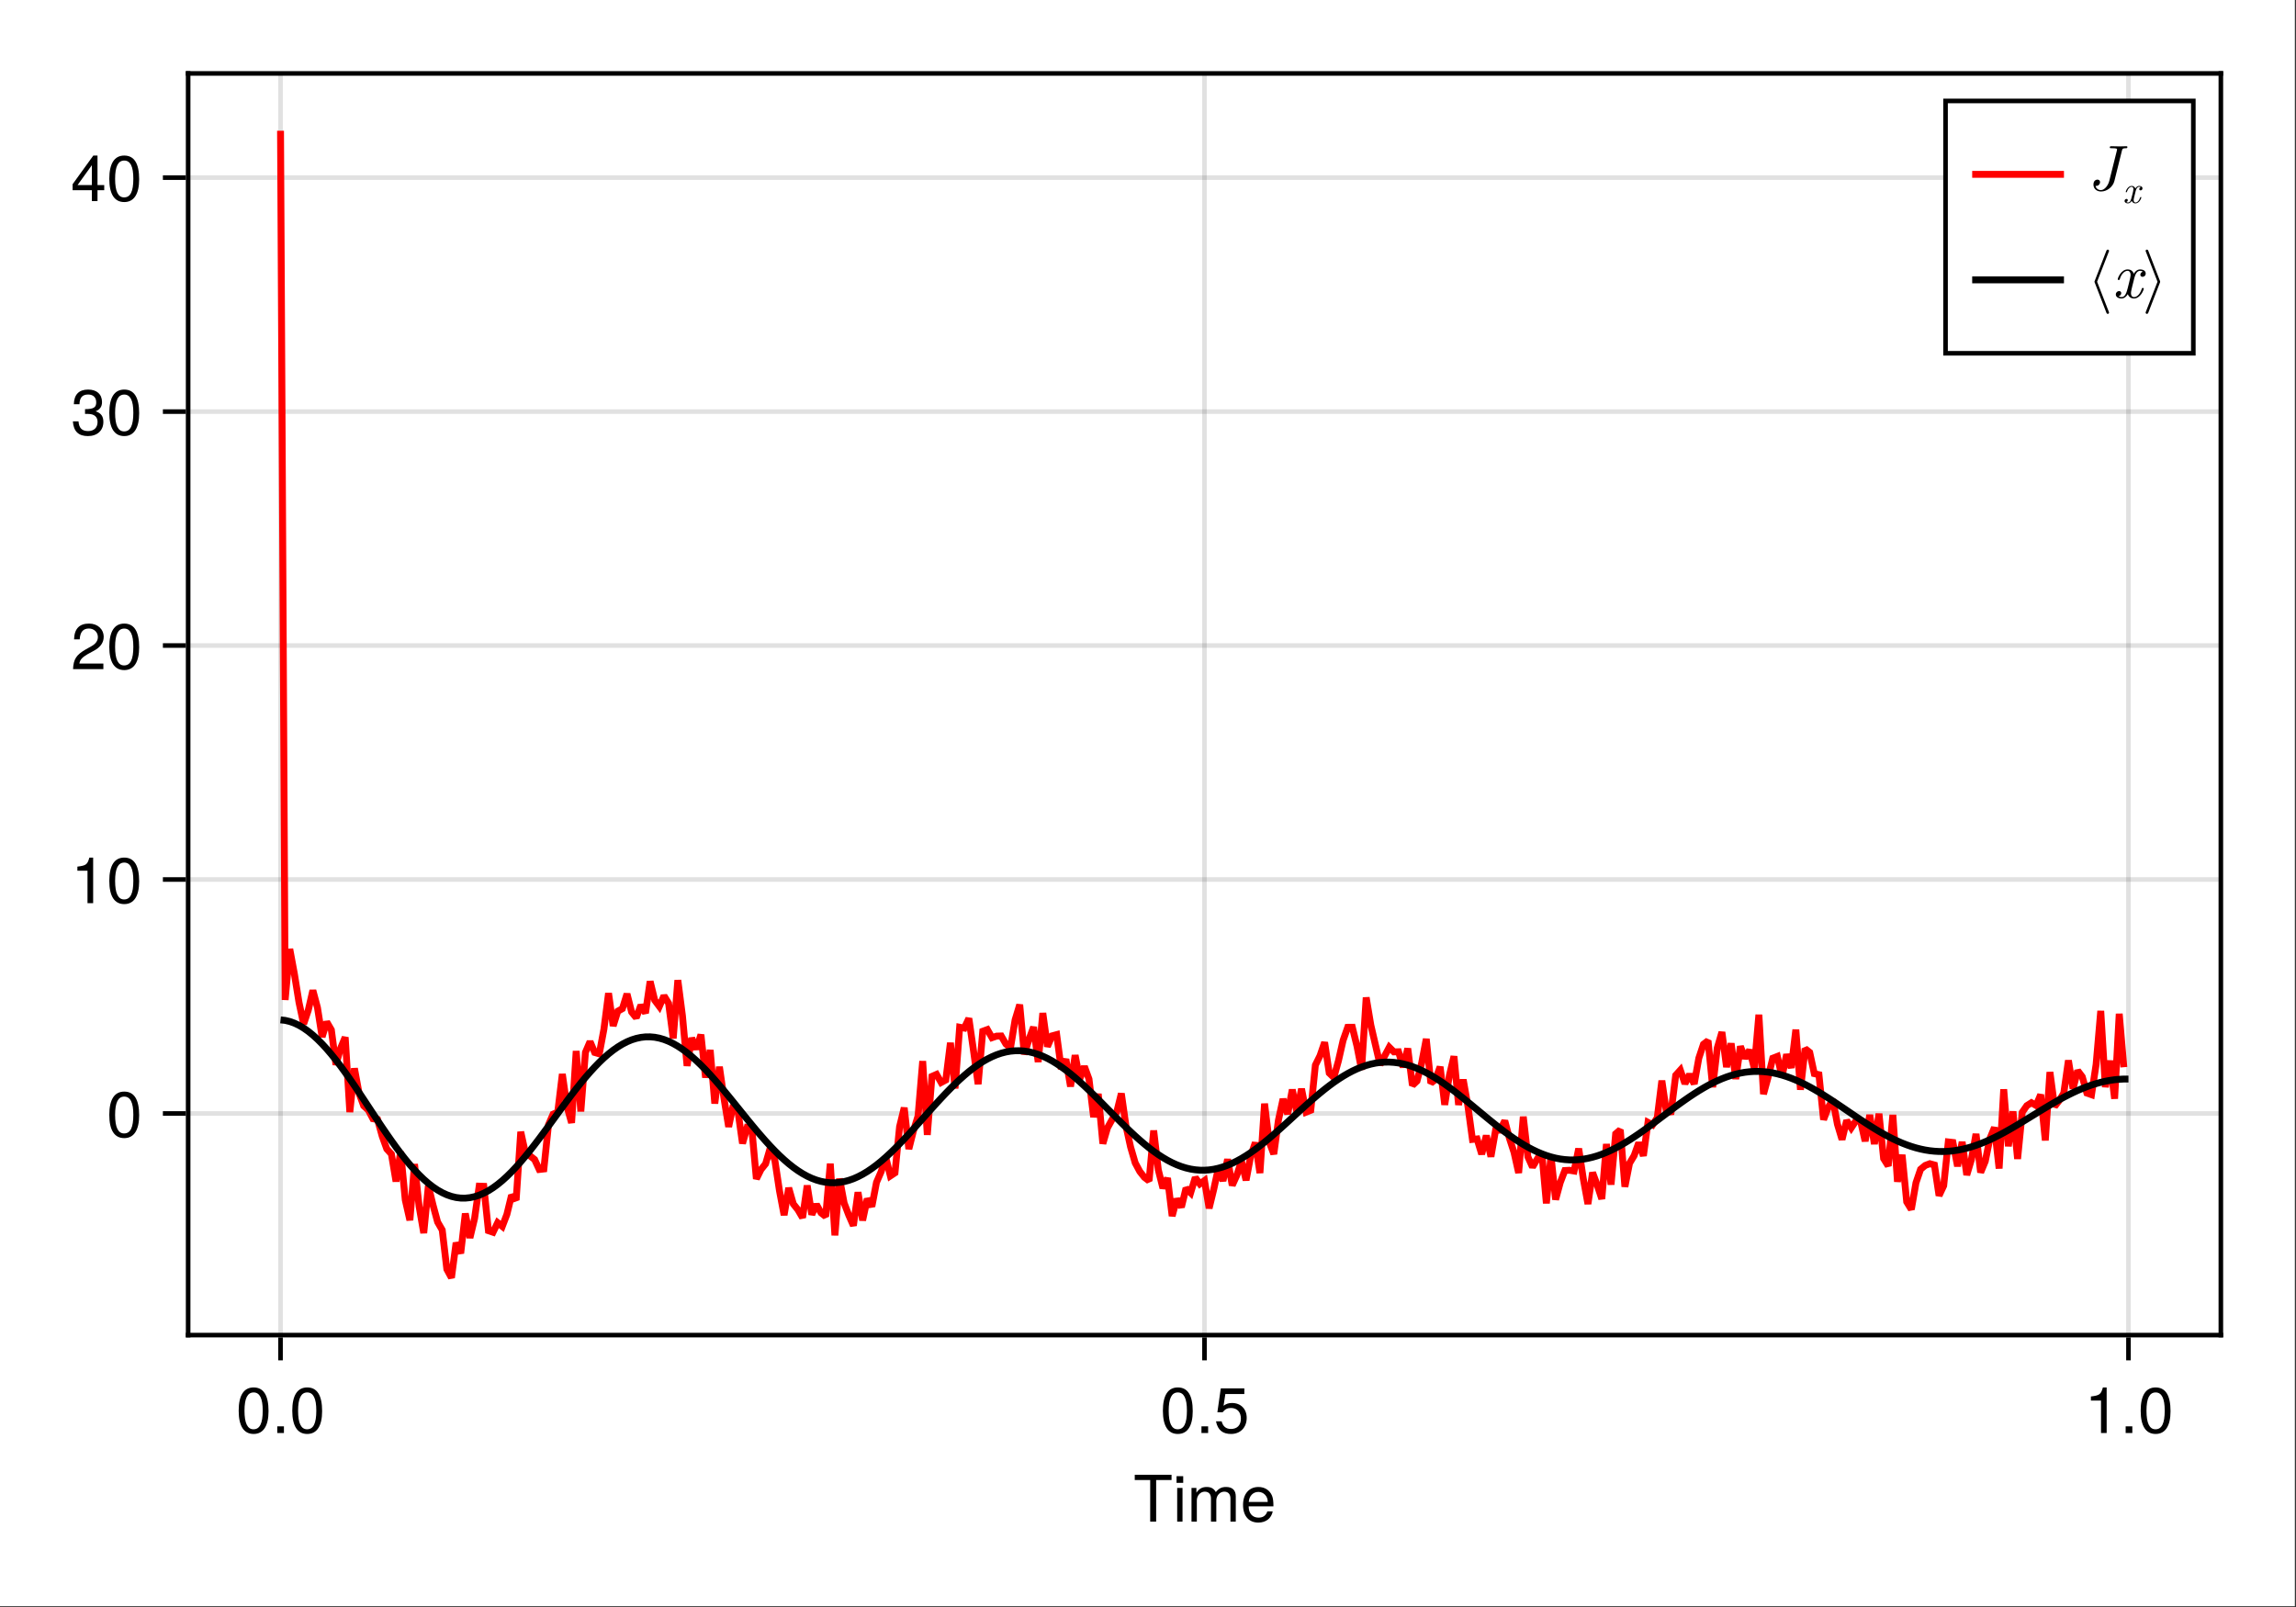 <?xml version="1.0" encoding="UTF-8"?>
<svg xmlns="http://www.w3.org/2000/svg" xmlns:xlink="http://www.w3.org/1999/xlink" width="667" height="467" viewBox="0 0 667 467">
<rect x="0" y="0" width="667" height="467" fill="#333333" stroke="none"/>
<defs>
<g>
<g id="glyph-0-0-0ee05a08">
<path d="M 11.078 -12.078 C 11.078 -12.078 6.609 -12.078 6.609 -12.078 C 6.609 -12.078 6.609 0 6.609 0 C 6.609 0 4.875 0 4.875 0 C 4.875 0 4.875 -12.078 4.875 -12.078 C 4.875 -12.078 0.391 -12.078 0.391 -12.078 C 0.391 -12.078 0.391 -13.609 0.391 -13.609 C 0.391 -13.609 11.078 -13.609 11.078 -13.609 C 11.078 -13.609 11.078 -12.078 11.078 -12.078 Z M 11.078 -12.078 "/>
</g>
<g id="glyph-0-1-0ee05a08">
<path d="M 2.859 0 C 2.859 0 1.312 0 1.312 0 C 1.312 0 1.312 -9.781 1.312 -9.781 C 1.312 -9.781 2.859 -9.781 2.859 -9.781 C 2.859 -9.781 2.859 0 2.859 0 Z M 3.062 -11.266 C 3.062 -11.266 1.125 -11.266 1.125 -11.266 C 1.125 -11.266 1.125 -13.203 1.125 -13.203 C 1.125 -13.203 3.062 -13.203 3.062 -13.203 C 3.062 -13.203 3.062 -11.266 3.062 -11.266 Z M 3.062 -11.266 "/>
</g>
<g id="glyph-0-2-0ee05a08">
<path d="M 14.188 0 C 14.188 0 12.641 0 12.641 0 C 12.641 0 12.641 -6.734 12.641 -6.734 C 12.641 -7.969 11.984 -8.703 10.844 -8.703 C 9.578 -8.703 8.531 -7.562 8.531 -6.141 C 8.531 -6.141 8.531 0 8.531 0 C 8.531 0 6.984 0 6.984 0 C 6.984 0 6.984 -6.734 6.984 -6.734 C 6.984 -7.984 6.328 -8.703 5.172 -8.703 C 3.906 -8.703 2.875 -7.562 2.875 -6.141 C 2.875 -6.141 2.875 0 2.875 0 C 2.875 0 1.328 0 1.328 0 C 1.328 0 1.328 -9.781 1.328 -9.781 C 1.328 -9.781 2.75 -9.781 2.75 -9.781 C 2.75 -9.781 2.75 -8.406 2.75 -8.406 C 3.578 -9.578 4.438 -10.062 5.75 -10.062 C 7.016 -10.062 7.812 -9.609 8.391 -8.578 C 9.297 -9.672 10.078 -10.062 11.391 -10.062 C 13.219 -10.062 14.188 -9.094 14.188 -7.344 C 14.188 -7.344 14.188 0 14.188 0 Z M 14.188 0 "/>
</g>
<g id="glyph-0-3-0ee05a08">
<path d="M 9.578 -4.438 C 9.578 -4.438 2.375 -4.438 2.375 -4.438 C 2.406 -2.203 3.625 -1.156 5.25 -1.156 C 6.5 -1.156 7.375 -1.688 7.812 -2.969 C 7.812 -2.969 9.375 -2.969 9.375 -2.969 C 8.984 -0.984 7.438 0.281 5.188 0.281 C 2.453 0.281 0.75 -1.625 0.75 -4.844 C 0.75 -8.047 2.5 -10.062 5.234 -10.062 C 7.062 -10.062 8.547 -9.094 9.188 -7.484 C 9.469 -6.766 9.578 -5.859 9.578 -4.438 Z M 7.922 -5.828 C 7.922 -7.359 6.734 -8.625 5.203 -8.625 C 3.641 -8.625 2.547 -7.453 2.406 -5.719 C 2.406 -5.719 7.891 -5.719 7.891 -5.719 C 7.922 -5.75 7.922 -5.828 7.922 -5.828 Z M 7.922 -5.828 "/>
</g>
<g id="glyph-1-0-0ee05a08">
<path d="M 9.469 -6.359 C 9.469 -2.016 7.938 0.281 5.141 0.281 C 2.297 0.281 0.797 -2.016 0.797 -6.484 C 0.797 -10.922 2.281 -13.234 5.141 -13.234 C 8.016 -13.234 9.469 -10.953 9.469 -6.359 Z M 7.781 -6.516 C 7.781 -10.062 6.906 -11.781 5.141 -11.781 C 3.359 -11.781 2.484 -10.078 2.484 -6.453 C 2.484 -2.844 3.359 -1.078 5.094 -1.078 C 6.922 -1.078 7.781 -2.766 7.781 -6.516 Z M 7.781 -6.516 "/>
</g>
<g id="glyph-2-0-0ee05a08">
<path d="M 3.562 0 C 3.562 0 1.625 0 1.625 0 C 1.625 0 1.625 -1.938 1.625 -1.938 C 1.625 -1.938 3.562 -1.938 3.562 -1.938 C 3.562 -1.938 3.562 0 3.562 0 Z M 3.562 0 "/>
</g>
<g id="glyph-3-0-0ee05a08">
<path d="M 9.469 -6.359 C 9.469 -2.016 7.938 0.281 5.141 0.281 C 2.297 0.281 0.797 -2.016 0.797 -6.484 C 0.797 -10.922 2.281 -13.234 5.141 -13.234 C 8.016 -13.234 9.469 -10.953 9.469 -6.359 Z M 7.781 -6.516 C 7.781 -10.062 6.906 -11.781 5.141 -11.781 C 3.359 -11.781 2.484 -10.078 2.484 -6.453 C 2.484 -2.844 3.359 -1.078 5.094 -1.078 C 6.922 -1.078 7.781 -2.766 7.781 -6.516 Z M 7.781 -6.516 "/>
</g>
<g id="glyph-4-0-0ee05a08">
<path d="M 9.469 -6.359 C 9.469 -2.016 7.938 0.281 5.141 0.281 C 2.297 0.281 0.797 -2.016 0.797 -6.484 C 0.797 -10.922 2.281 -13.234 5.141 -13.234 C 8.016 -13.234 9.469 -10.953 9.469 -6.359 Z M 7.781 -6.516 C 7.781 -10.062 6.906 -11.781 5.141 -11.781 C 3.359 -11.781 2.484 -10.078 2.484 -6.453 C 2.484 -2.844 3.359 -1.078 5.094 -1.078 C 6.922 -1.078 7.781 -2.766 7.781 -6.516 Z M 7.781 -6.516 "/>
</g>
<g id="glyph-5-0-0ee05a08">
<path d="M 3.562 0 C 3.562 0 1.625 0 1.625 0 C 1.625 0 1.625 -1.938 1.625 -1.938 C 1.625 -1.938 3.562 -1.938 3.562 -1.938 C 3.562 -1.938 3.562 0 3.562 0 Z M 3.562 0 "/>
</g>
<g id="glyph-5-1-0ee05a08">
<path d="M 9.578 -4.391 C 9.578 -1.594 7.719 0.281 5.047 0.281 C 2.688 0.281 1.188 -0.766 0.656 -3.391 C 0.656 -3.391 2.297 -3.391 2.297 -3.391 C 2.688 -1.906 3.562 -1.172 5 -1.172 C 6.797 -1.172 7.891 -2.266 7.891 -4.156 C 7.891 -6.125 6.781 -7.266 5 -7.266 C 3.984 -7.266 3.344 -6.953 2.578 -6.031 C 2.578 -6.031 1.062 -6.031 1.062 -6.031 C 1.062 -6.031 2.047 -12.953 2.047 -12.953 C 2.047 -12.953 8.891 -12.953 8.891 -12.953 C 8.891 -12.953 8.891 -11.328 8.891 -11.328 C 8.891 -11.328 3.375 -11.328 3.375 -11.328 C 3.375 -11.328 2.859 -7.922 2.859 -7.922 C 3.625 -8.484 4.375 -8.719 5.297 -8.719 C 7.844 -8.719 9.578 -7 9.578 -4.391 Z M 9.578 -4.391 "/>
</g>
<g id="glyph-5-2-0ee05a08">
<path d="M 6.484 0 C 6.484 0 4.844 0 4.844 0 C 4.844 0 4.844 -9.422 4.844 -9.422 C 4.844 -9.422 1.906 -9.422 1.906 -9.422 C 1.906 -9.422 1.906 -10.609 1.906 -10.609 C 4.438 -10.922 4.812 -11.203 5.391 -13.234 C 5.391 -13.234 6.484 -13.234 6.484 -13.234 C 6.484 -13.234 6.484 0 6.484 0 Z M 6.484 0 "/>
</g>
<g id="glyph-6-0-0ee05a08">
<path d="M 9.469 -6.359 C 9.469 -2.016 7.938 0.281 5.141 0.281 C 2.297 0.281 0.797 -2.016 0.797 -6.484 C 0.797 -10.922 2.281 -13.234 5.141 -13.234 C 8.016 -13.234 9.469 -10.953 9.469 -6.359 Z M 7.781 -6.516 C 7.781 -10.062 6.906 -11.781 5.141 -11.781 C 3.359 -11.781 2.484 -10.078 2.484 -6.453 C 2.484 -2.844 3.359 -1.078 5.094 -1.078 C 6.922 -1.078 7.781 -2.766 7.781 -6.516 Z M 7.781 -6.516 "/>
</g>
<g id="glyph-7-0-0ee05a08">
<path d="M 9.469 -6.359 C 9.469 -2.016 7.938 0.281 5.141 0.281 C 2.297 0.281 0.797 -2.016 0.797 -6.484 C 0.797 -10.922 2.281 -13.234 5.141 -13.234 C 8.016 -13.234 9.469 -10.953 9.469 -6.359 Z M 7.781 -6.516 C 7.781 -10.062 6.906 -11.781 5.141 -11.781 C 3.359 -11.781 2.484 -10.078 2.484 -6.453 C 2.484 -2.844 3.359 -1.078 5.094 -1.078 C 6.922 -1.078 7.781 -2.766 7.781 -6.516 Z M 7.781 -6.516 "/>
</g>
<g id="glyph-8-0-0ee05a08">
<path d="M 6.484 0 C 6.484 0 4.844 0 4.844 0 C 4.844 0 4.844 -9.422 4.844 -9.422 C 4.844 -9.422 1.906 -9.422 1.906 -9.422 C 1.906 -9.422 1.906 -10.609 1.906 -10.609 C 4.438 -10.922 4.812 -11.203 5.391 -13.234 C 5.391 -13.234 6.484 -13.234 6.484 -13.234 C 6.484 -13.234 6.484 0 6.484 0 Z M 6.484 0 "/>
</g>
<g id="glyph-9-0-0ee05a08">
<path d="M 9.547 -9.359 C 9.547 -7.734 8.594 -6.344 6.734 -5.359 C 6.734 -5.359 4.875 -4.344 4.875 -4.344 C 3.25 -3.391 2.656 -2.703 2.484 -1.625 C 2.484 -1.625 9.453 -1.625 9.453 -1.625 C 9.453 -1.625 9.453 0 9.453 0 C 9.453 0 0.641 0 0.641 0 C 0.781 -2.906 1.594 -4.156 4.344 -5.734 C 4.344 -5.734 6.062 -6.703 6.062 -6.703 C 7.25 -7.375 7.859 -8.266 7.859 -9.312 C 7.859 -10.734 6.734 -11.797 5.25 -11.797 C 3.625 -11.797 2.703 -10.859 2.578 -8.641 C 2.578 -8.641 0.938 -8.641 0.938 -8.641 C 1.031 -11.859 2.594 -13.234 5.297 -13.234 C 7.812 -13.234 9.547 -11.594 9.547 -9.359 Z M 9.547 -9.359 "/>
</g>
<g id="glyph-10-0-0ee05a08">
<path d="M 9.469 -6.359 C 9.469 -2.016 7.938 0.281 5.141 0.281 C 2.297 0.281 0.797 -2.016 0.797 -6.484 C 0.797 -10.922 2.281 -13.234 5.141 -13.234 C 8.016 -13.234 9.469 -10.953 9.469 -6.359 Z M 7.781 -6.516 C 7.781 -10.062 6.906 -11.781 5.141 -11.781 C 3.359 -11.781 2.484 -10.078 2.484 -6.453 C 2.484 -2.844 3.359 -1.078 5.094 -1.078 C 6.922 -1.078 7.781 -2.766 7.781 -6.516 Z M 7.781 -6.516 "/>
</g>
<g id="glyph-11-0-0ee05a08">
<path d="M 9.453 -3.844 C 9.453 -1.344 7.688 0.281 4.969 0.281 C 2.266 0.281 0.797 -1.047 0.594 -4 C 0.594 -4 2.234 -4 2.234 -4 C 2.359 -2.078 3.234 -1.172 5.016 -1.172 C 6.734 -1.172 7.766 -2.172 7.766 -3.828 C 7.766 -5.297 6.828 -6.156 5.016 -6.156 C 5.016 -6.156 4.125 -6.156 4.125 -6.156 C 4.125 -6.156 4.125 -7.547 4.125 -7.547 C 6.766 -7.547 7.375 -8.125 7.375 -9.547 C 7.375 -10.938 6.5 -11.797 5.047 -11.797 C 3.359 -11.797 2.562 -10.922 2.516 -8.969 C 2.516 -8.969 0.875 -8.969 0.875 -8.969 C 0.938 -11.781 2.359 -13.234 5.016 -13.234 C 7.547 -13.234 9.062 -11.875 9.062 -9.594 C 9.062 -8.266 8.438 -7.406 7.203 -6.922 C 8.797 -6.391 9.453 -5.453 9.453 -3.844 Z M 9.453 -3.844 "/>
</g>
<g id="glyph-11-1-0ee05a08">
<path d="M 9.703 -3.172 C 9.703 -3.172 7.75 -3.172 7.75 -3.172 C 7.75 -3.172 7.75 0 7.75 0 C 7.75 0 6.109 0 6.109 0 C 6.109 0 6.109 -3.172 6.109 -3.172 C 6.109 -3.172 0.516 -3.172 0.516 -3.172 C 0.516 -3.172 0.516 -4.906 0.516 -4.906 C 0.516 -4.906 6.531 -13.234 6.531 -13.234 C 6.531 -13.234 7.75 -13.234 7.75 -13.234 C 7.75 -13.234 7.75 -4.656 7.75 -4.656 C 7.75 -4.656 9.703 -4.656 9.703 -4.656 C 9.703 -4.656 9.703 -3.172 9.703 -3.172 Z M 6.109 -4.656 C 6.109 -4.656 6.109 -10.438 6.109 -10.438 C 6.109 -10.438 1.953 -4.656 1.953 -4.656 C 1.953 -4.656 6.109 -4.656 6.109 -4.656 Z M 6.109 -4.656 "/>
</g>
<g id="glyph-12-0-0ee05a08">
<path d="M 9.469 -6.359 C 9.469 -2.016 7.938 0.281 5.141 0.281 C 2.297 0.281 0.797 -2.016 0.797 -6.484 C 0.797 -10.922 2.281 -13.234 5.141 -13.234 C 8.016 -13.234 9.469 -10.953 9.469 -6.359 Z M 7.781 -6.516 C 7.781 -10.062 6.906 -11.781 5.141 -11.781 C 3.359 -11.781 2.484 -10.078 2.484 -6.453 C 2.484 -2.844 3.359 -1.078 5.094 -1.078 C 6.922 -1.078 7.781 -2.766 7.781 -6.516 Z M 7.781 -6.516 "/>
</g>
<g id="glyph-13-0-0ee05a08">
<path d="M 11.609 -12.531 C 11.609 -12.703 11.5 -12.75 11.359 -12.75 C 10.734 -12.75 10.062 -12.703 9.422 -12.703 C 8.594 -12.703 7.719 -12.75 6.891 -12.75 C 6.719 -12.75 6.5 -12.75 6.5 -12.391 C 6.5 -12.172 6.672 -12.172 6.969 -12.172 L 7.188 -12.172 C 7.5 -12.172 7.719 -12.172 8.047 -12.141 C 8.453 -12.078 8.609 -12.062 8.609 -11.781 C 8.609 -11.703 8.609 -11.672 8.531 -11.406 L 6.359 -2.703 C 6.016 -1.312 4.953 0 3.922 0 C 3.156 0 2.5 -0.469 2.359 -1.234 C 2.391 -1.219 2.422 -1.219 2.562 -1.219 C 3.266 -1.219 3.672 -1.844 3.672 -2.312 C 3.672 -2.797 3.312 -3.047 2.906 -3.047 C 2.859 -3.047 1.75 -3.047 1.75 -1.609 C 1.75 -0.344 2.766 0.406 3.953 0.406 C 5.719 0.406 7.438 -0.984 7.844 -2.688 L 10.031 -11.5 C 10.156 -12.031 10.281 -12.172 11.125 -12.172 C 11.406 -12.172 11.609 -12.172 11.609 -12.531 Z M 11.609 -12.531 "/>
</g>
<g id="glyph-14-0-0ee05a08">
<path d="M 5.469 -1.609 C 5.469 -1.719 5.375 -1.719 5.297 -1.719 C 5.172 -1.719 5.156 -1.703 5.094 -1.531 C 4.797 -0.562 4.234 -0.125 3.766 -0.125 C 3.547 -0.125 3.234 -0.25 3.234 -0.844 C 3.234 -1.109 3.359 -1.594 3.453 -1.969 L 3.828 -3.5 C 3.984 -4.094 4.297 -4.703 4.812 -4.703 C 4.844 -4.703 5.125 -4.703 5.312 -4.547 C 4.859 -4.438 4.859 -4.016 4.859 -4.016 C 4.859 -3.859 4.969 -3.656 5.25 -3.656 C 5.453 -3.656 5.797 -3.812 5.797 -4.25 C 5.797 -4.812 5.156 -4.953 4.828 -4.953 C 4.219 -4.953 3.844 -4.406 3.734 -4.188 C 3.484 -4.859 2.938 -4.953 2.656 -4.953 C 1.531 -4.953 0.938 -3.484 0.938 -3.219 C 0.938 -3.109 1.047 -3.109 1.094 -3.109 C 1.25 -3.109 1.25 -3.125 1.297 -3.312 C 1.609 -4.266 2.188 -4.703 2.625 -4.703 C 2.953 -4.703 3.172 -4.453 3.172 -4 C 3.172 -3.734 3.031 -3.188 2.938 -2.766 L 2.672 -1.75 C 2.5 -1.016 2.266 -0.125 1.594 -0.125 C 1.562 -0.125 1.281 -0.125 1.094 -0.281 C 1.438 -0.375 1.531 -0.656 1.531 -0.812 C 1.531 -1.109 1.297 -1.172 1.156 -1.172 C 0.875 -1.172 0.594 -0.938 0.594 -0.578 C 0.594 -0.141 1.062 0.125 1.578 0.125 C 2.125 0.125 2.484 -0.297 2.672 -0.641 C 2.906 0 3.453 0.125 3.734 0.125 C 4.891 0.125 5.469 -1.375 5.469 -1.609 Z M 5.469 -1.609 "/>
</g>
<g id="glyph-15-0-0ee05a08">
<path d="M 6.281 4.297 C 6.281 4.234 6.281 4.203 6.25 4.156 L 2.812 -4.672 L 6.25 -13.5 C 6.281 -13.531 6.281 -13.578 6.281 -13.625 C 6.281 -13.844 6.109 -14 5.906 -14 C 5.75 -14 5.609 -13.906 5.547 -13.766 L 2.078 -4.797 C 2.047 -4.766 2.047 -4.719 2.047 -4.672 C 2.047 -4.609 2.047 -4.578 2.078 -4.531 L 5.547 4.422 C 5.609 4.578 5.75 4.672 5.906 4.672 C 6.109 4.672 6.281 4.5 6.281 4.297 Z M 6.281 4.297 "/>
</g>
<g id="glyph-16-0-0ee05a08">
<path d="M 9.109 -2.672 C 9.109 -2.859 8.969 -2.859 8.828 -2.859 C 8.609 -2.859 8.594 -2.844 8.5 -2.547 C 7.984 -0.938 7.062 -0.203 6.281 -0.203 C 5.906 -0.203 5.391 -0.422 5.391 -1.406 C 5.391 -1.844 5.609 -2.656 5.75 -3.281 L 6.391 -5.844 C 6.641 -6.812 7.156 -7.844 8.031 -7.844 C 8.078 -7.844 8.547 -7.844 8.844 -7.578 C 8.109 -7.391 8.109 -6.688 8.109 -6.688 C 8.109 -6.438 8.266 -6.094 8.75 -6.094 C 9.094 -6.094 9.672 -6.344 9.672 -7.078 C 9.672 -8.031 8.594 -8.25 8.047 -8.25 C 7.016 -8.25 6.406 -7.344 6.219 -6.984 C 5.812 -8.109 4.891 -8.25 4.422 -8.25 C 2.562 -8.25 1.547 -5.812 1.547 -5.375 C 1.547 -5.188 1.734 -5.188 1.828 -5.188 C 2.078 -5.188 2.078 -5.203 2.172 -5.516 C 2.672 -7.109 3.641 -7.844 4.391 -7.844 C 4.922 -7.844 5.281 -7.406 5.281 -6.672 C 5.281 -6.219 5.062 -5.297 4.891 -4.609 L 4.469 -2.906 C 4.156 -1.703 3.766 -0.203 2.656 -0.203 C 2.594 -0.203 2.141 -0.203 1.828 -0.469 C 2.391 -0.609 2.562 -1.078 2.562 -1.359 C 2.562 -1.844 2.172 -1.953 1.922 -1.953 C 1.453 -1.953 0.984 -1.562 0.984 -0.953 C 0.984 -0.219 1.781 0.203 2.625 0.203 C 3.531 0.203 4.141 -0.5 4.469 -1.062 C 4.844 0 5.75 0.203 6.234 0.203 C 8.156 0.203 9.109 -2.297 9.109 -2.672 Z M 9.109 -2.672 "/>
</g>
<g id="glyph-17-0-0ee05a08">
<path d="M 5.188 -4.797 L 1.719 -13.766 C 1.656 -13.906 1.516 -14 1.359 -14 C 1.156 -14 0.984 -13.844 0.984 -13.625 C 0.984 -13.578 0.984 -13.531 1.016 -13.5 L 4.438 -4.672 L 1.016 4.156 C 0.984 4.203 0.984 4.234 0.984 4.297 C 0.984 4.5 1.156 4.672 1.359 4.672 C 1.516 4.672 1.656 4.578 1.719 4.422 L 5.188 -4.531 C 5.203 -4.578 5.203 -4.609 5.203 -4.672 C 5.203 -4.719 5.203 -4.766 5.188 -4.797 Z M 5.188 -4.797 "/>
</g>
</g>
</defs>
<path fill-rule="nonzero" fill="rgb(100%, 100%, 100%)" fill-opacity="1" d="M 0 0 L 666.668 0 L 666.668 466.668 L 0 466.668 Z M 0 0 "/>
<path fill-rule="nonzero" fill="rgb(100%, 100%, 100%)" fill-opacity="1" d="M 54.668 388 L 645.336 388 L 645.336 21.332 L 54.668 21.332 Z M 54.668 388 "/>
<path fill="none" stroke-width="1" stroke-linecap="butt" stroke-linejoin="miter" stroke="rgb(0%, 0%, 0%)" stroke-opacity="0.12" stroke-miterlimit="1.155" d="M 61.137 291 L 61.137 15.999 " transform="matrix(1.333, 0, 0, 1.333, 0, 0)"/>
<path fill="none" stroke-width="1" stroke-linecap="butt" stroke-linejoin="miter" stroke="rgb(0%, 0%, 0%)" stroke-opacity="0.12" stroke-miterlimit="1.155" d="M 262.5 291 L 262.5 15.999 " transform="matrix(1.333, 0, 0, 1.333, 0, 0)"/>
<path fill="none" stroke-width="1" stroke-linecap="butt" stroke-linejoin="miter" stroke="rgb(0%, 0%, 0%)" stroke-opacity="0.12" stroke-miterlimit="1.155" d="M 463.863 291 L 463.863 15.999 " transform="matrix(1.333, 0, 0, 1.333, 0, 0)"/>
<path fill="none" stroke-width="1" stroke-linecap="butt" stroke-linejoin="miter" stroke="rgb(0%, 0%, 0%)" stroke-opacity="0.12" stroke-miterlimit="1.155" d="M 41.001 242.689 L 483.999 242.689 " transform="matrix(1.333, 0, 0, 1.333, 0, 0)"/>
<path fill="none" stroke-width="1" stroke-linecap="butt" stroke-linejoin="miter" stroke="rgb(0%, 0%, 0%)" stroke-opacity="0.12" stroke-miterlimit="1.155" d="M 41.001 191.695 L 483.999 191.695 " transform="matrix(1.333, 0, 0, 1.333, 0, 0)"/>
<path fill="none" stroke-width="1" stroke-linecap="butt" stroke-linejoin="miter" stroke="rgb(0%, 0%, 0%)" stroke-opacity="0.12" stroke-miterlimit="1.155" d="M 41.001 140.704 L 483.999 140.704 " transform="matrix(1.333, 0, 0, 1.333, 0, 0)"/>
<path fill="none" stroke-width="1" stroke-linecap="butt" stroke-linejoin="miter" stroke="rgb(0%, 0%, 0%)" stroke-opacity="0.12" stroke-miterlimit="1.155" d="M 41.001 89.713 L 483.999 89.713 " transform="matrix(1.333, 0, 0, 1.333, 0, 0)"/>
<path fill="none" stroke-width="1" stroke-linecap="butt" stroke-linejoin="miter" stroke="rgb(0%, 0%, 0%)" stroke-opacity="0.12" stroke-miterlimit="1.155" d="M 41.001 38.719 L 483.999 38.719 " transform="matrix(1.333, 0, 0, 1.333, 0, 0)"/>
<g fill="rgb(0%, 0%, 0%)" fill-opacity="1">
<use xlink:href="#glyph-0-0-0ee05a08" x="329.261" y="442.091"/>
</g>
<g fill="rgb(0%, 0%, 0%)" fill-opacity="1">
<use xlink:href="#glyph-0-1-0ee05a08" x="340.667" y="442.091"/>
</g>
<g fill="rgb(0%, 0%, 0%)" fill-opacity="1">
<use xlink:href="#glyph-0-2-0ee05a08" x="344.811" y="442.091"/>
</g>
<g fill="rgb(0%, 0%, 0%)" fill-opacity="1">
<use xlink:href="#glyph-0-3-0ee05a08" x="360.36" y="442.091"/>
</g>
<g fill="rgb(0%, 0%, 0%)" fill-opacity="1">
<use xlink:href="#glyph-1-0-0ee05a08" x="68.542" y="416.344"/>
</g>
<g fill="rgb(0%, 0%, 0%)" fill-opacity="1">
<use xlink:href="#glyph-2-0-0ee05a08" x="78.92" y="416.344"/>
</g>
<g fill="rgb(0%, 0%, 0%)" fill-opacity="1">
<use xlink:href="#glyph-3-0-0ee05a08" x="84.11" y="416.344"/>
</g>
<g fill="rgb(0%, 0%, 0%)" fill-opacity="1">
<use xlink:href="#glyph-4-0-0ee05a08" x="337.027" y="416.344"/>
</g>
<g fill="rgb(0%, 0%, 0%)" fill-opacity="1">
<use xlink:href="#glyph-5-0-0ee05a08" x="347.405" y="416.344"/>
</g>
<g fill="rgb(0%, 0%, 0%)" fill-opacity="1">
<use xlink:href="#glyph-5-1-0ee05a08" x="352.595" y="416.344"/>
</g>
<g fill="rgb(0%, 0%, 0%)" fill-opacity="1">
<use xlink:href="#glyph-5-2-0ee05a08" x="605.512" y="416.344"/>
</g>
<g fill="rgb(0%, 0%, 0%)" fill-opacity="1">
<use xlink:href="#glyph-5-0-0ee05a08" x="615.89" y="416.344"/>
</g>
<g fill="rgb(0%, 0%, 0%)" fill-opacity="1">
<use xlink:href="#glyph-6-0-0ee05a08" x="621.08" y="416.344"/>
</g>
<g fill="rgb(0%, 0%, 0%)" fill-opacity="1">
<use xlink:href="#glyph-7-0-0ee05a08" x="30.955" y="330.389"/>
</g>
<g fill="rgb(0%, 0%, 0%)" fill-opacity="1">
<use xlink:href="#glyph-8-0-0ee05a08" x="20.576" y="262.399"/>
</g>
<g fill="rgb(0%, 0%, 0%)" fill-opacity="1">
<use xlink:href="#glyph-7-0-0ee05a08" x="30.955" y="262.399"/>
</g>
<g fill="rgb(0%, 0%, 0%)" fill-opacity="1">
<use xlink:href="#glyph-9-0-0ee05a08" x="20.576" y="194.409"/>
</g>
<g fill="rgb(0%, 0%, 0%)" fill-opacity="1">
<use xlink:href="#glyph-10-0-0ee05a08" x="30.955" y="194.409"/>
</g>
<g fill="rgb(0%, 0%, 0%)" fill-opacity="1">
<use xlink:href="#glyph-11-0-0ee05a08" x="20.576" y="126.419"/>
</g>
<g fill="rgb(0%, 0%, 0%)" fill-opacity="1">
<use xlink:href="#glyph-12-0-0ee05a08" x="30.955" y="126.419"/>
</g>
<g fill="rgb(0%, 0%, 0%)" fill-opacity="1">
<use xlink:href="#glyph-11-1-0ee05a08" x="20.576" y="58.429"/>
</g>
<g fill="rgb(0%, 0%, 0%)" fill-opacity="1">
<use xlink:href="#glyph-12-0-0ee05a08" x="30.955" y="58.429"/>
</g>
<path fill="none" stroke-width="1.5" stroke-linecap="butt" stroke-linejoin="miter" stroke="rgb(100%, 0%, 0%)" stroke-opacity="1" stroke-miterlimit="2" d="M 61.137 28.5 L 62.145 217.948 L 63.149 206.845 L 64.157 212.262 L 65.165 218.508 L 66.17 223.195 L 67.178 220.204 L 68.183 215.859 L 69.19 219.633 L 70.198 226.002 L 71.203 222.747 L 72.211 224.476 L 73.219 232.081 L 74.224 228.483 L 75.231 226.081 L 76.239 242.396 L 77.244 232.863 L 78.252 238.286 L 79.26 241.022 L 80.265 241.942 L 81.272 243.844 L 82.28 244.011 L 83.285 247.626 L 84.293 250.424 L 85.301 251.54 L 86.306 257.517 L 87.313 251.007 L 88.321 261.545 L 89.326 265.96 L 90.334 253.726 L 91.342 262.966 L 92.347 268.761 L 93.354 258.466 L 94.362 262.635 L 95.367 266.347 L 96.375 268.096 L 97.383 276.645 L 98.388 278.499 L 99.396 270.876 L 100.403 273.173 L 101.408 264.495 L 102.416 269.801 L 103.424 265.594 L 104.429 258.536 L 105.437 258.571 L 106.444 268.242 L 107.449 268.582 L 108.457 266.499 L 109.465 267.308 L 110.47 264.683 L 111.478 260.531 L 112.485 261.554 L 113.49 246.686 L 114.498 251.309 L 115.506 251.936 L 116.511 252.729 L 117.519 254.903 L 118.526 254.786 L 119.531 245.174 L 120.539 242.842 L 121.547 242.405 L 122.552 234.094 L 123.56 241.151 L 124.564 244.74 L 125.572 229.072 L 126.58 242.259 L 127.585 229.374 L 128.593 227.027 L 129.601 229.4 L 130.605 229.69 L 131.613 224.326 L 132.621 216.475 L 133.626 223.608 L 134.634 220.409 L 135.642 219.847 L 136.646 216.63 L 137.654 220.588 L 138.662 221.827 L 139.667 219.094 L 140.675 220.811 L 141.683 213.899 L 142.688 218.016 L 143.695 219.36 L 144.703 217.049 L 145.708 218.669 L 146.716 226.336 L 147.724 213.633 L 148.729 221.423 L 149.736 232.318 L 150.744 226.248 L 151.749 228.674 L 152.757 225.507 L 153.765 234.873 L 154.77 228.858 L 155.777 240.533 L 156.785 232.518 L 157.79 239.458 L 158.798 245.599 L 159.806 240.858 L 160.811 242.106 L 161.818 249.231 L 162.826 245.719 L 163.831 245.848 L 164.839 256.948 L 165.847 254.906 L 166.852 253.661 L 167.859 250.198 L 168.867 252.899 L 169.872 259.532 L 170.88 264.847 L 171.888 258.917 L 172.893 262.421 L 173.9 263.684 L 174.908 265.4 L 175.913 258.393 L 176.921 264.729 L 177.926 262.529 L 178.934 264.352 L 179.941 265.143 L 180.946 253.629 L 181.954 269.262 L 182.962 256.896 L 183.967 262.219 L 184.975 264.853 L 185.982 267.141 L 186.987 259.866 L 187.995 265.992 L 189.003 261.299 L 190.008 262.963 L 191.016 257.713 L 192.023 255.396 L 193.028 252.202 L 194.036 256.301 L 195.044 255.63 L 196.049 245.566 L 197.057 241.438 L 198.064 250.438 L 199.069 246.486 L 200.077 243.234 L 201.085 231.278 L 202.09 247.362 L 203.098 234.618 L 204.105 234.176 L 205.11 235.939 L 206.118 235.397 L 207.126 227.285 L 208.131 237.234 L 209.139 223.893 L 210.146 224.08 L 211.151 221.974 L 212.159 229.008 L 213.167 236.312 L 214.172 224.774 L 215.18 224.405 L 216.188 226.175 L 217.192 225.832 L 218.2 225.8 L 219.208 227.537 L 220.213 228.431 L 221.221 222.302 L 222.229 218.979 L 223.233 229.793 L 224.241 226.564 L 225.249 223.854 L 226.254 231.475 L 227.262 220.805 L 228.27 228.105 L 229.274 225.779 L 230.282 225.507 L 231.29 233.021 L 232.295 230.871 L 233.303 236.812 L 234.308 229.995 L 235.315 235.172 L 236.323 232.444 L 237.328 235.192 L 238.336 243.483 L 239.344 238.418 L 240.349 249.27 L 241.356 245.833 L 242.364 244.014 L 243.369 242.414 L 244.377 238.333 L 245.385 245.42 L 246.39 249.993 L 247.397 253.462 L 248.405 255.343 L 249.41 256.614 L 250.418 257.379 L 251.426 246.407 L 252.431 254.965 L 253.438 258.973 L 254.446 256.778 L 255.451 265.046 L 256.459 261.328 L 257.467 263.101 L 258.472 258.984 L 259.479 259.983 L 260.487 256.661 L 261.492 258.044 L 262.5 257.326 L 263.508 263.355 L 264.513 259.236 L 265.521 254.593 L 266.528 257.385 L 267.533 252.674 L 268.541 258.36 L 269.549 256.154 L 270.554 253.066 L 271.562 257.253 L 272.569 251.962 L 273.574 249.047 L 274.582 255.674 L 275.59 240.548 L 276.595 248.874 L 277.603 251.543 L 278.61 244.172 L 279.615 239.54 L 280.623 242.827 L 281.631 237.492 L 282.636 242.449 L 283.644 237.311 L 284.651 242.402 L 285.656 241.998 L 286.664 232.154 L 287.672 230.115 L 288.677 227.186 L 289.685 233.877 L 290.689 234.855 L 291.697 231.188 L 292.705 226.761 L 293.71 223.91 L 294.718 223.901 L 295.726 228.003 L 296.73 233.15 L 297.738 217.409 L 298.746 223.418 L 299.751 227.739 L 300.759 232.069 L 301.767 230.142 L 302.771 228.261 L 303.779 229.271 L 304.787 229.242 L 305.792 232.591 L 306.8 228.524 L 307.808 236.566 L 308.812 235.617 L 309.82 231.729 L 310.828 226.441 L 311.833 236.083 L 312.841 235.283 L 313.849 232.523 L 314.854 240.797 L 315.861 234.439 L 316.869 230.227 L 317.874 240.823 L 318.882 235.31 L 319.89 240.97 L 320.895 248.347 L 321.902 248.244 L 322.91 251.561 L 323.915 247.509 L 324.923 252.105 L 325.931 246.375 L 326.936 246.322 L 327.943 244.28 L 328.951 248.086 L 329.956 251.171 L 330.964 255.653 L 331.972 243.39 L 332.977 252.132 L 333.984 254.367 L 334.992 252.665 L 335.997 251.118 L 337.005 262.283 L 338.013 251.947 L 339.018 261.463 L 340.025 257.76 L 341.033 255.129 L 342.038 255.07 L 343.046 255.234 L 344.051 250.345 L 345.059 256.945 L 346.066 262.421 L 347.071 255.565 L 348.079 258.267 L 349.087 261.325 L 350.092 249.354 L 351.1 258.205 L 352.107 247.128 L 353.112 246.264 L 354.12 258.665 L 355.128 253.553 L 356.133 251.877 L 357.141 249.059 L 358.148 251.921 L 359.153 244.635 L 360.161 245.174 L 361.169 243.621 L 362.174 235.532 L 363.182 242.432 L 364.189 242.329 L 365.194 234.363 L 366.202 233.247 L 367.21 236.194 L 368.215 234.173 L 369.223 236.25 L 370.23 230.64 L 371.235 227.61 L 372.243 226.834 L 373.251 236.962 L 374.256 228.393 L 375.264 224.959 L 376.271 232.582 L 377.276 227.414 L 378.284 235.175 L 379.292 228.064 L 380.297 230.651 L 381.305 228.858 L 382.312 232.819 L 383.317 221.165 L 384.325 238.471 L 385.333 234.773 L 386.338 230.654 L 387.346 230.265 L 388.354 234.691 L 389.358 229.819 L 390.366 232.749 L 391.374 224.42 L 392.379 237.519 L 393.387 228.574 L 394.395 229.377 L 395.399 234.012 L 396.407 234.237 L 397.415 244.04 L 398.42 241.4 L 399.428 239.672 L 400.433 245.027 L 401.44 248.376 L 402.448 244.219 L 403.453 245.821 L 404.461 244.295 L 405.469 244.31 L 406.474 248.733 L 407.481 243.015 L 408.489 249.357 L 409.494 242.745 L 410.502 252.519 L 411.51 254.127 L 412.515 243 L 413.522 257.575 L 414.53 251.698 L 415.535 261.958 L 416.543 263.602 L 417.551 257.807 L 418.556 254.862 L 419.563 254.024 L 420.571 253.641 L 421.576 253.916 L 422.584 260.596 L 423.592 258.445 L 424.597 248.895 L 425.604 249.009 L 426.612 254.191 L 427.617 248.889 L 428.625 256.099 L 429.633 252.744 L 430.638 247.151 L 431.646 255.545 L 432.653 253.125 L 433.658 248.191 L 434.666 245.739 L 435.674 254.692 L 436.679 237.425 L 437.687 249.841 L 438.694 242.241 L 439.699 252.592 L 440.707 242.438 L 441.715 240.99 L 442.72 240.349 L 443.728 240.943 L 444.735 238.585 L 445.74 248.569 L 446.748 233.669 L 447.756 241.181 L 448.761 239.889 L 449.769 238.245 L 450.776 231.126 L 451.781 237.293 L 452.789 233.35 L 453.797 234.694 L 454.802 238.248 L 455.81 238.6 L 456.814 231.99 L 457.822 220.333 L 458.83 236.947 L 459.835 231.19 L 460.843 239.479 L 461.851 220.963 L 462.855 232.611 " transform="matrix(1.333, 0, 0, 1.333, 0, 0)"/>
<path fill="none" stroke-width="1.5" stroke-linecap="butt" stroke-linejoin="miter" stroke="rgb(0%, 0%, 0%)" stroke-opacity="1" stroke-miterlimit="2" d="M 61.137 222.293 L 62.145 222.404 L 63.149 222.645 L 64.157 223.005 L 65.165 223.482 L 66.17 224.08 L 67.178 224.786 L 68.183 225.601 L 69.19 226.515 L 70.198 227.525 L 71.203 228.621 L 72.211 229.802 L 73.219 231.053 L 74.224 232.371 L 75.231 233.748 L 76.239 235.172 L 77.244 236.634 L 78.252 238.125 L 79.26 239.64 L 80.265 241.163 L 81.272 242.689 L 82.28 244.207 L 83.285 245.707 L 84.293 247.184 L 85.301 248.625 L 86.306 250.022 L 87.313 251.364 L 88.321 252.65 L 89.326 253.866 L 90.334 255.009 L 91.342 256.069 L 92.347 257.042 L 93.354 257.921 L 94.362 258.703 L 95.367 259.383 L 96.375 259.954 L 97.383 260.417 L 98.388 260.769 L 99.396 261.009 L 100.403 261.135 L 101.408 261.144 L 102.416 261.041 L 103.424 260.827 L 104.429 260.502 L 105.437 260.068 L 106.444 259.529 L 107.449 258.888 L 108.457 258.152 L 109.465 257.326 L 110.47 256.412 L 111.478 255.419 L 112.485 254.35 L 113.49 253.216 L 114.498 252.023 L 115.506 250.781 L 116.511 249.492 L 117.519 248.171 L 118.526 246.82 L 119.531 245.449 L 120.539 244.072 L 121.547 242.689 L 122.552 241.315 L 123.56 239.956 L 124.564 238.623 L 125.572 237.319 L 126.58 236.057 L 127.585 234.838 L 128.593 233.675 L 129.601 232.576 L 130.605 231.542 L 131.613 230.581 L 132.621 229.702 L 133.626 228.905 L 134.634 228.199 L 135.642 227.584 L 136.646 227.065 L 137.654 226.646 L 138.662 226.33 L 139.667 226.113 L 140.675 225.999 L 141.683 225.99 L 142.688 226.081 L 143.695 226.277 L 144.703 226.57 L 145.708 226.963 L 146.716 227.452 L 147.724 228.029 L 148.729 228.697 L 149.736 229.444 L 150.744 230.271 L 151.749 231.17 L 152.757 232.137 L 153.765 233.162 L 154.77 234.24 L 155.777 235.368 L 156.785 236.531 L 157.79 237.729 L 158.798 238.951 L 159.806 240.19 L 160.811 241.438 L 161.818 242.687 L 162.826 243.932 L 163.831 245.159 L 164.839 246.369 L 165.847 247.547 L 166.852 248.689 L 167.859 249.791 L 168.867 250.843 L 169.872 251.839 L 170.88 252.773 L 171.888 253.644 L 172.893 254.44 L 173.9 255.158 L 174.908 255.8 L 175.913 256.356 L 176.921 256.825 L 177.926 257.203 L 178.934 257.493 L 179.941 257.687 L 180.946 257.789 L 181.954 257.801 L 182.962 257.716 L 183.967 257.54 L 184.975 257.273 L 185.982 256.919 L 186.987 256.477 L 187.995 255.952 L 189.003 255.352 L 190.008 254.672 L 191.016 253.925 L 192.023 253.11 L 193.028 252.237 L 194.036 251.309 L 195.044 250.333 L 196.049 249.313 L 197.057 248.262 L 198.064 247.178 L 199.069 246.07 L 200.077 244.951 L 201.085 243.82 L 202.09 242.692 L 203.098 241.567 L 204.105 240.454 L 205.11 239.361 L 206.118 238.295 L 207.126 237.258 L 208.131 236.262 L 209.139 235.31 L 210.146 234.41 L 211.151 233.563 L 212.159 232.778 L 213.167 232.058 L 214.172 231.404 L 215.18 230.827 L 216.188 230.323 L 217.192 229.898 L 218.2 229.556 L 219.208 229.295 L 220.213 229.116 L 221.221 229.025 L 222.229 229.017 L 223.233 229.093 L 224.241 229.251 L 225.249 229.494 L 226.254 229.813 L 227.262 230.212 L 228.27 230.687 L 229.274 231.231 L 230.282 231.847 L 231.29 232.523 L 232.295 233.259 L 233.303 234.05 L 234.308 234.888 L 235.315 235.772 L 236.323 236.692 L 237.328 237.647 L 238.336 238.626 L 239.344 239.628 L 240.349 240.642 L 242.364 242.687 L 243.369 243.703 L 244.377 244.711 L 245.385 245.701 L 246.39 246.665 L 247.397 247.603 L 248.405 248.502 L 249.41 249.363 L 250.418 250.181 L 251.426 250.945 L 252.431 251.657 L 253.438 252.308 L 254.446 252.899 L 255.451 253.421 L 256.459 253.878 L 257.467 254.262 L 258.472 254.572 L 259.479 254.81 L 260.487 254.968 L 261.492 255.053 L 262.5 255.062 L 263.508 254.991 L 264.513 254.848 L 265.521 254.628 L 266.528 254.338 L 267.533 253.978 L 268.541 253.55 L 269.549 253.055 L 270.554 252.501 L 271.562 251.889 L 272.569 251.224 L 273.574 250.509 L 274.582 249.747 L 275.59 248.947 L 276.595 248.115 L 277.603 247.251 L 278.61 246.363 L 279.615 245.458 L 280.623 244.541 L 281.631 243.618 L 282.636 242.692 L 283.644 241.77 L 284.651 240.858 L 285.656 239.965 L 286.664 239.092 L 287.672 238.245 L 288.677 237.428 L 289.685 236.648 L 290.689 235.91 L 291.697 235.219 L 292.705 234.574 L 293.71 233.985 L 294.718 233.452 L 295.726 232.978 L 296.73 232.564 L 297.738 232.219 L 298.746 231.938 L 299.751 231.724 L 300.759 231.577 L 301.767 231.501 L 302.771 231.495 L 303.779 231.557 L 304.787 231.688 L 305.792 231.885 L 306.8 232.148 L 307.808 232.474 L 308.812 232.863 L 309.82 233.309 L 310.828 233.81 L 311.833 234.363 L 312.841 234.967 L 313.849 235.614 L 314.854 236.303 L 315.861 237.023 L 316.869 237.779 L 317.874 238.562 L 318.882 239.364 L 319.89 240.182 L 320.895 241.011 L 322.91 242.687 L 323.915 243.519 L 324.923 244.345 L 325.931 245.153 L 326.936 245.944 L 327.943 246.712 L 328.951 247.447 L 329.956 248.153 L 330.964 248.821 L 331.972 249.448 L 332.977 250.031 L 333.984 250.564 L 334.992 251.048 L 335.997 251.476 L 337.005 251.848 L 338.013 252.164 L 339.018 252.419 L 340.025 252.612 L 341.033 252.741 L 342.038 252.812 L 343.046 252.817 L 344.051 252.762 L 345.059 252.645 L 346.066 252.466 L 347.071 252.226 L 348.079 251.933 L 349.087 251.581 L 350.092 251.177 L 351.1 250.723 L 352.107 250.222 L 353.112 249.677 L 354.12 249.091 L 355.128 248.47 L 356.133 247.813 L 357.141 247.131 L 358.148 246.425 L 359.153 245.698 L 360.161 244.957 L 361.169 244.207 L 362.174 243.448 L 364.189 241.937 L 365.194 241.192 L 366.202 240.46 L 367.21 239.745 L 368.215 239.051 L 369.223 238.383 L 370.23 237.744 L 371.235 237.141 L 372.243 236.572 L 373.251 236.045 L 374.256 235.564 L 375.264 235.125 L 376.271 234.738 L 377.276 234.401 L 378.284 234.117 L 379.292 233.886 L 380.297 233.71 L 381.305 233.593 L 382.312 233.528 L 383.317 233.525 L 384.325 233.575 L 385.333 233.681 L 386.338 233.842 L 387.346 234.059 L 388.354 234.325 L 389.358 234.645 L 390.366 235.008 L 391.374 235.421 L 392.379 235.872 L 393.387 236.367 L 394.395 236.897 L 395.399 237.46 L 396.407 238.052 L 397.415 238.67 L 398.42 239.309 L 399.428 239.965 L 400.433 240.636 L 401.44 241.315 L 402.448 242.001 L 403.453 242.687 L 404.461 243.369 L 405.469 244.043 L 406.474 244.705 L 407.481 245.353 L 408.489 245.982 L 409.494 246.586 L 410.502 247.163 L 411.51 247.708 L 412.515 248.224 L 413.522 248.698 L 414.53 249.138 L 415.535 249.53 L 416.543 249.882 L 417.551 250.189 L 418.556 250.444 L 419.563 250.655 L 420.571 250.813 L 421.576 250.919 L 422.584 250.978 L 423.592 250.98 L 424.597 250.937 L 425.604 250.84 L 426.612 250.693 L 427.617 250.497 L 428.625 250.257 L 429.633 249.97 L 430.638 249.639 L 431.646 249.267 L 432.653 248.856 L 433.658 248.411 L 434.666 247.931 L 435.674 247.421 L 436.679 246.885 L 437.687 246.325 L 438.694 245.748 L 439.699 245.153 L 440.707 244.547 L 441.715 243.932 L 442.72 243.313 L 443.728 242.692 L 444.735 242.074 L 445.74 241.465 L 446.748 240.864 L 447.756 240.278 L 448.761 239.71 L 449.769 239.162 L 450.776 238.641 L 451.781 238.146 L 452.789 237.683 L 453.797 237.252 L 454.802 236.856 L 455.81 236.496 L 456.814 236.18 L 457.822 235.904 L 458.83 235.67 L 459.835 235.482 L 460.843 235.339 L 461.851 235.242 L 462.855 235.189 L 463.863 235.187 " transform="matrix(1.333, 0, 0, 1.333, 0, 0)"/>
<path fill-rule="nonzero" fill="rgb(100%, 100%, 100%)" fill-opacity="1" stroke-width="1" stroke-linecap="butt" stroke-linejoin="miter" stroke="rgb(0%, 0%, 0%)" stroke-opacity="1" stroke-miterlimit="2" d="M 423.999 77.001 L 477.999 77.001 L 477.999 22.002 L 423.999 22.002 Z M 423.999 77.001 " transform="matrix(1.333, 0, 0, 1.333, 0, 0)"/>
<path fill="none" stroke-width="1" stroke-linecap="butt" stroke-linejoin="miter" stroke="rgb(0%, 0%, 0%)" stroke-opacity="1" stroke-miterlimit="1.155" d="M 61.137 291.501 L 61.137 296.499 " transform="matrix(1.333, 0, 0, 1.333, 0, 0)"/>
<path fill="none" stroke-width="1" stroke-linecap="butt" stroke-linejoin="miter" stroke="rgb(0%, 0%, 0%)" stroke-opacity="1" stroke-miterlimit="1.155" d="M 262.5 291.501 L 262.5 296.499 " transform="matrix(1.333, 0, 0, 1.333, 0, 0)"/>
<path fill="none" stroke-width="1" stroke-linecap="butt" stroke-linejoin="miter" stroke="rgb(0%, 0%, 0%)" stroke-opacity="1" stroke-miterlimit="1.155" d="M 463.863 291.501 L 463.863 296.499 " transform="matrix(1.333, 0, 0, 1.333, 0, 0)"/>
<path fill="none" stroke-width="1" stroke-linecap="butt" stroke-linejoin="miter" stroke="rgb(0%, 0%, 0%)" stroke-opacity="1" stroke-miterlimit="1.155" d="M 40.5 242.689 L 35.499 242.689 " transform="matrix(1.333, 0, 0, 1.333, 0, 0)"/>
<path fill="none" stroke-width="1" stroke-linecap="butt" stroke-linejoin="miter" stroke="rgb(0%, 0%, 0%)" stroke-opacity="1" stroke-miterlimit="1.155" d="M 40.5 191.695 L 35.499 191.695 " transform="matrix(1.333, 0, 0, 1.333, 0, 0)"/>
<path fill="none" stroke-width="1" stroke-linecap="butt" stroke-linejoin="miter" stroke="rgb(0%, 0%, 0%)" stroke-opacity="1" stroke-miterlimit="1.155" d="M 40.5 140.704 L 35.499 140.704 " transform="matrix(1.333, 0, 0, 1.333, 0, 0)"/>
<path fill="none" stroke-width="1" stroke-linecap="butt" stroke-linejoin="miter" stroke="rgb(0%, 0%, 0%)" stroke-opacity="1" stroke-miterlimit="1.155" d="M 40.5 89.713 L 35.499 89.713 " transform="matrix(1.333, 0, 0, 1.333, 0, 0)"/>
<path fill="none" stroke-width="1" stroke-linecap="butt" stroke-linejoin="miter" stroke="rgb(0%, 0%, 0%)" stroke-opacity="1" stroke-miterlimit="1.155" d="M 40.5 38.719 L 35.499 38.719 " transform="matrix(1.333, 0, 0, 1.333, 0, 0)"/>
<path fill="none" stroke-width="1.5" stroke-linecap="butt" stroke-linejoin="miter" stroke="rgb(100%, 0%, 0%)" stroke-opacity="1" stroke-miterlimit="2" d="M 429.806 38.001 L 449.807 38.001 " transform="matrix(1.333, 0, 0, 1.333, 0, 0)"/>
<path fill="none" stroke-width="1.5" stroke-linecap="butt" stroke-linejoin="miter" stroke="rgb(0%, 0%, 0%)" stroke-opacity="1" stroke-miterlimit="2" d="M 429.806 60.999 L 449.807 60.999 " transform="matrix(1.333, 0, 0, 1.333, 0, 0)"/>
<g fill="rgb(0%, 0%, 0%)" fill-opacity="1">
<use xlink:href="#glyph-13-0-0ee05a08" x="606.408" y="55.236"/>
</g>
<g fill="rgb(0%, 0%, 0%)" fill-opacity="1">
<use xlink:href="#glyph-14-0-0ee05a08" x="616.604" y="58.97"/>
</g>
<g fill="rgb(0%, 0%, 0%)" fill-opacity="1">
<use xlink:href="#glyph-15-0-0ee05a08" x="606.408" y="86.523"/>
</g>
<g fill="rgb(0%, 0%, 0%)" fill-opacity="1">
<use xlink:href="#glyph-16-0-0ee05a08" x="613.669" y="86.523"/>
</g>
<g fill="rgb(0%, 0%, 0%)" fill-opacity="1">
<use xlink:href="#glyph-17-0-0ee05a08" x="622.331" y="86.523"/>
</g>
<path fill="none" stroke-width="1" stroke-linecap="butt" stroke-linejoin="miter" stroke="rgb(0%, 0%, 0%)" stroke-opacity="1" stroke-miterlimit="1.155" d="M 40.5 291 L 484.5 291 " transform="matrix(1.333, 0, 0, 1.333, 0, 0)"/>
<path fill="none" stroke-width="1" stroke-linecap="butt" stroke-linejoin="miter" stroke="rgb(0%, 0%, 0%)" stroke-opacity="1" stroke-miterlimit="1.155" d="M 41.001 291.501 L 41.001 15.501 " transform="matrix(1.333, 0, 0, 1.333, 0, 0)"/>
<path fill="none" stroke-width="1" stroke-linecap="butt" stroke-linejoin="miter" stroke="rgb(0%, 0%, 0%)" stroke-opacity="1" stroke-miterlimit="1.155" d="M 40.5 15.999 L 484.5 15.999 " transform="matrix(1.333, 0, 0, 1.333, 0, 0)"/>
<path fill="none" stroke-width="1" stroke-linecap="butt" stroke-linejoin="miter" stroke="rgb(0%, 0%, 0%)" stroke-opacity="1" stroke-miterlimit="1.155" d="M 483.999 291.501 L 483.999 15.501 " transform="matrix(1.333, 0, 0, 1.333, 0, 0)"/>
</svg>
